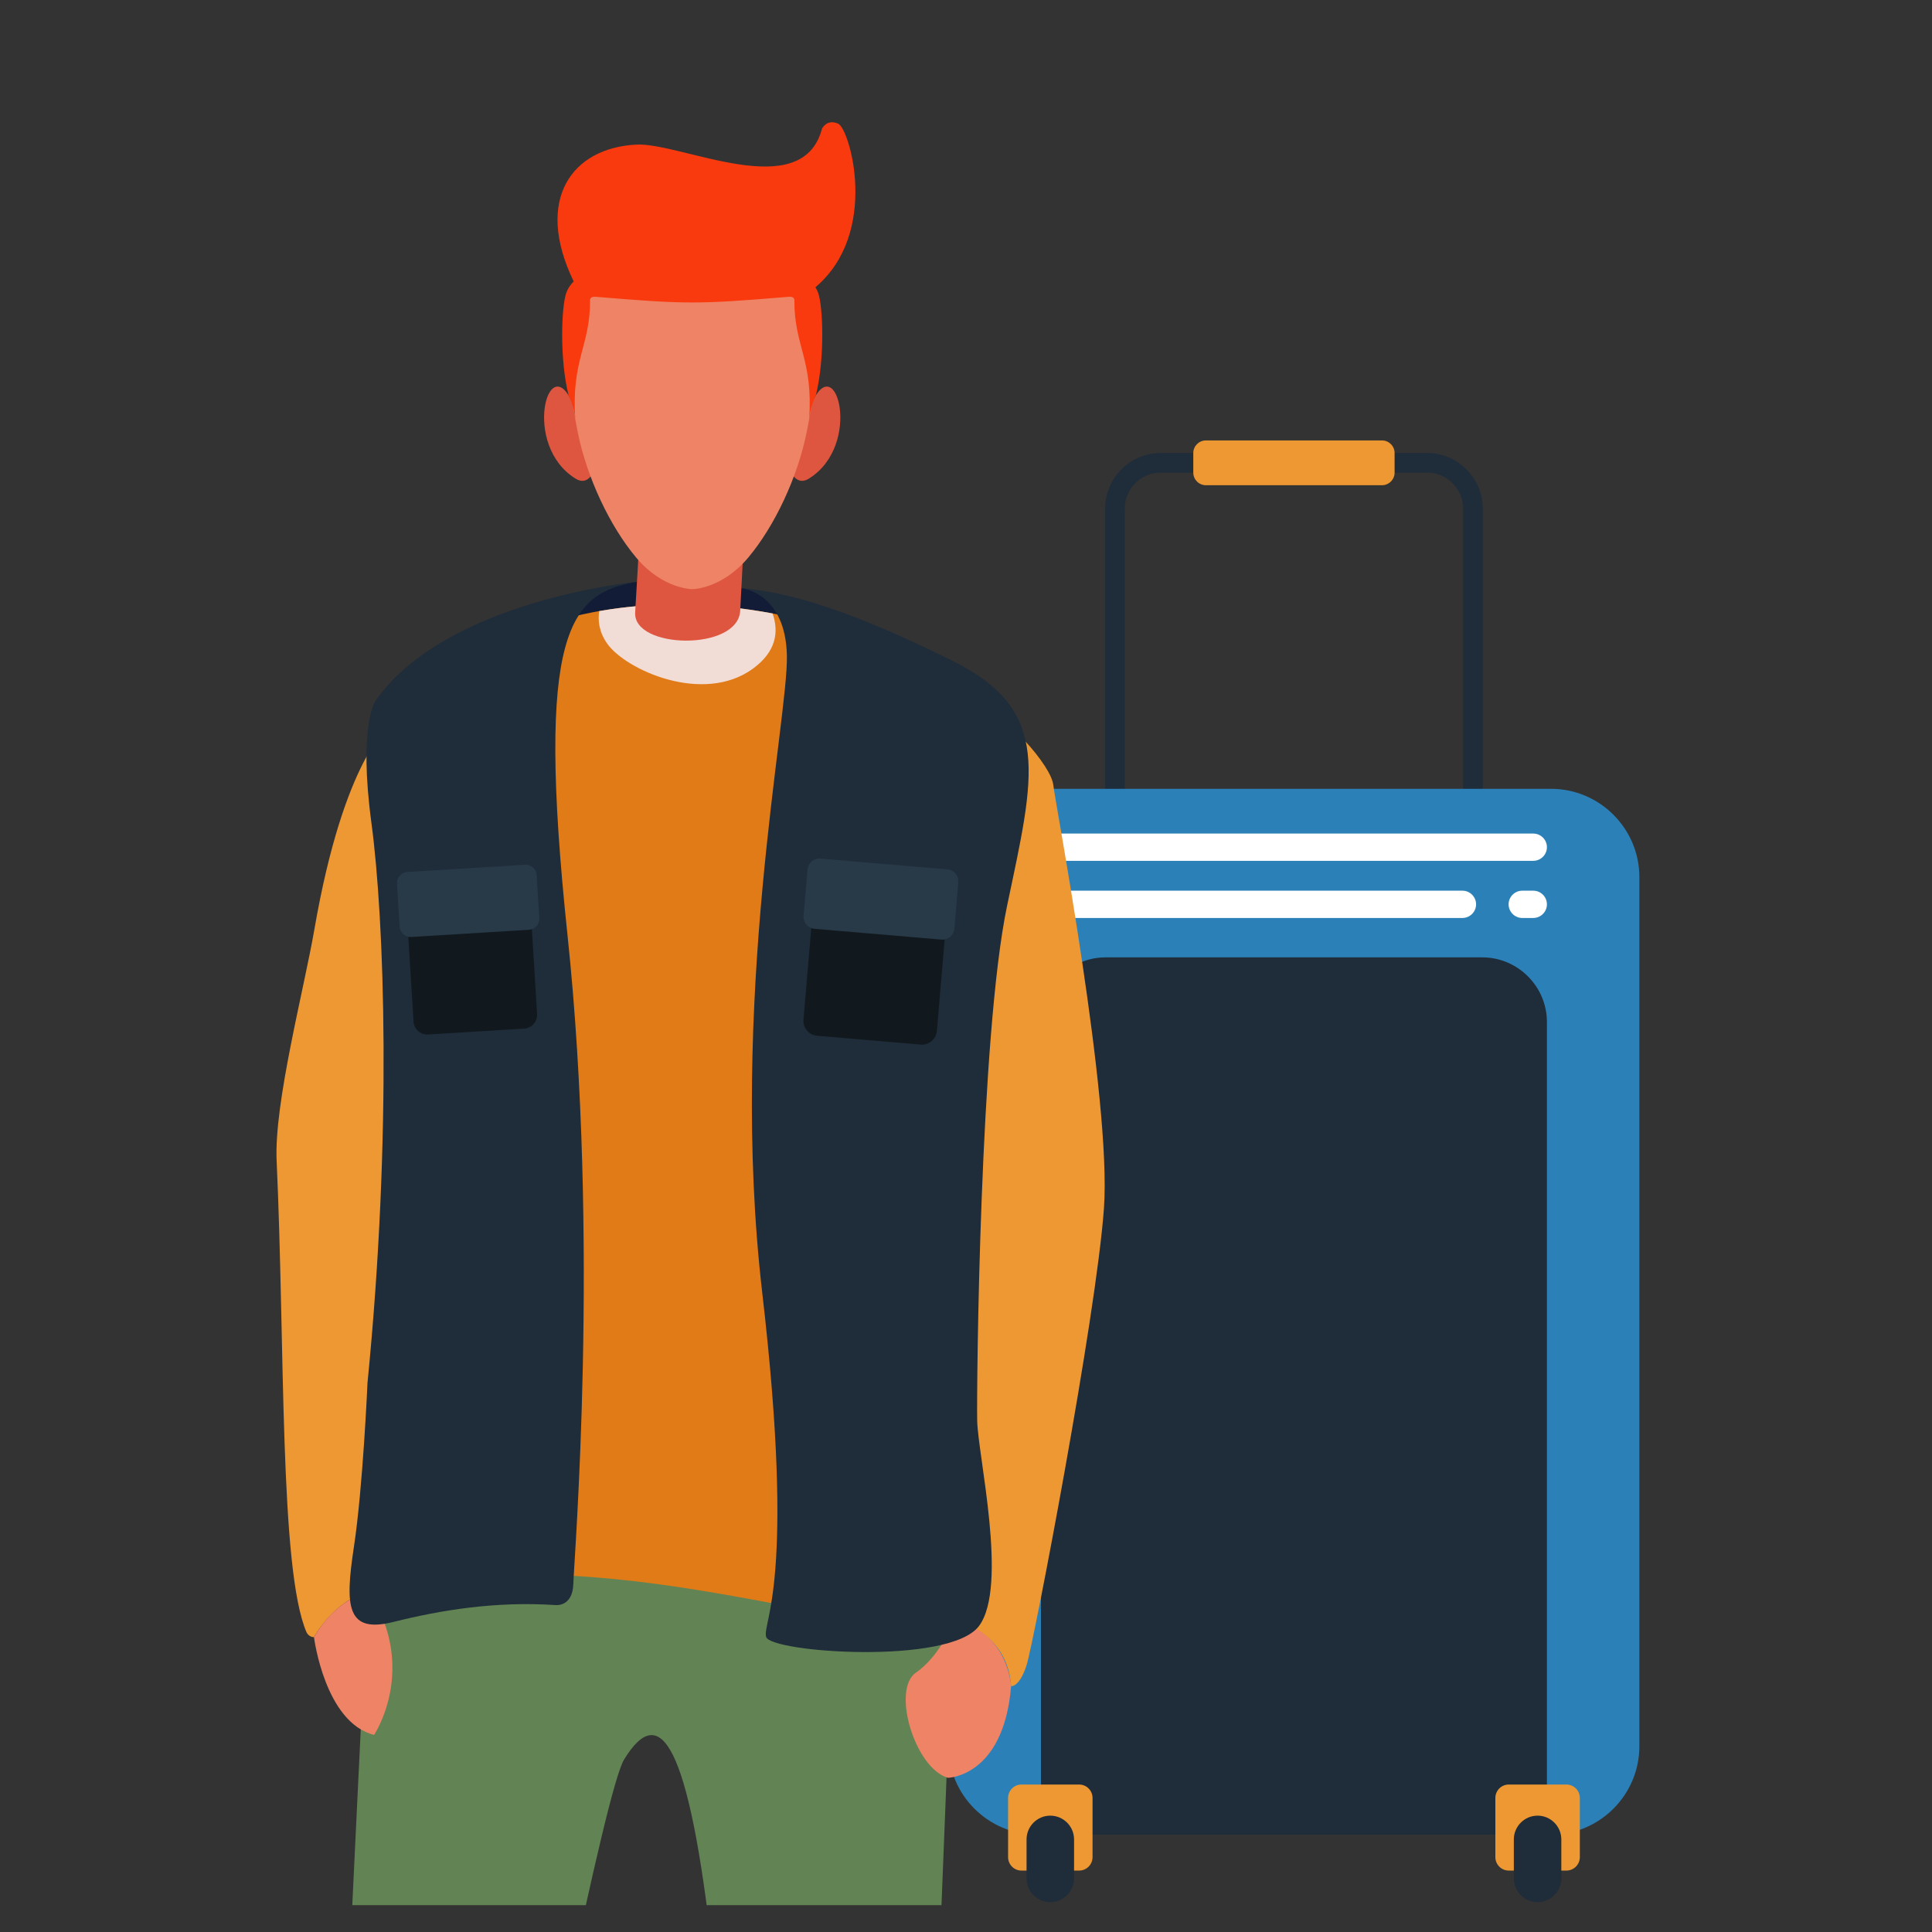 <?xml version="1.0" encoding="utf-8"?>
<!-- Generator: Adobe Illustrator 16.0.3, SVG Export Plug-In . SVG Version: 6.00 Build 0)  -->
<!DOCTYPE svg PUBLIC "-//W3C//DTD SVG 1.0//EN" "http://www.w3.org/TR/2001/REC-SVG-20010904/DTD/svg10.dtd">
<svg version="1.0" id="Capa_1" xmlns="http://www.w3.org/2000/svg" xmlns:xlink="http://www.w3.org/1999/xlink" x="0px" y="0px"
	 width="360px" height="360px" viewBox="0 0 360 360" enable-background="new 0 0 360 360" xml:space="preserve">
<rect x="0" y="0" width="360" height="360" fill="#333333" stroke="none"/>
<g>
	<defs>
		<rect id="SVGID_1_" x="17.643" y="5" width="324.714" height="350"/>
	</defs>
	<clipPath id="SVGID_2_">
		<use xlink:href="#SVGID_1_"  overflow="visible"/>
	</clipPath>
	<g clip-path="url(#SVGID_2_)">
		<path fill-rule="evenodd" clip-rule="evenodd" fill="#1F2C39" d="M216.273,222.661h49.658c1.85,0,3.519-0.749,4.736-1.968
			c1.213-1.213,1.965-2.891,1.965-4.732V94.769c0-1.846-0.748-3.521-1.965-4.735
			c-1.217-1.21-2.887-1.966-4.736-1.966h-49.658c-1.835,0-3.514,0.756-4.723,1.971l-0.086,0.079
			c-1.17,1.21-1.885,2.848-1.885,4.651v121.191c0,1.842,0.758,3.519,1.971,4.729
			C212.76,221.904,214.439,222.661,216.273,222.661L216.273,222.661z M265.932,226.319h-49.658
			c-2.848,0-5.438-1.165-7.312-3.041c-1.875-1.875-3.041-4.464-3.041-7.317V94.769c0-2.794,1.119-5.342,2.938-7.202
			l0.103-0.116c1.875-1.875,4.465-3.042,7.312-3.042h49.658c2.848,0,5.438,1.167,7.312,3.042l0.006,0.007
			c1.879,1.875,3.043,4.462,3.043,7.311v121.191c0,2.853-1.164,5.442-3.043,7.317
			C271.369,225.154,268.779,226.319,265.932,226.319z"/>
		<path fill-rule="evenodd" clip-rule="evenodd" fill="#2B81B7" d="M193.193,341.852h95.824
			c9.053,0,16.455-7.401,16.455-16.453V163.437c0-9.05-7.402-16.453-16.455-16.453h-95.824
			c-9.053,0-16.458,7.402-16.458,16.453v161.961C176.735,334.45,184.141,341.852,193.193,341.852z"/>
		<path fill-rule="evenodd" clip-rule="evenodd" fill="#1F2C39" d="M193.967,341.852h94.279V190.442
			c0-6.628-5.42-12.052-12.055-12.052h-70.176c-6.622,0-12.049,5.424-12.049,12.052V341.852z"/>
		<path fill-rule="evenodd" clip-rule="evenodd" fill="#ED9832" d="M224.699,90.415h32.82c1.283,0,2.344-1.059,2.344-2.347
			v-3.659c0-1.288-1.06-2.343-2.344-2.343h-32.82c-1.295,0-2.347,1.055-2.347,2.343v3.659
			C222.352,89.356,223.404,90.415,224.699,90.415z"/>
		<path fill-rule="evenodd" clip-rule="evenodd" fill="#ED9832" d="M190.334,332.522h10.752c1.371,0,2.494,1.117,2.494,2.497
			v11.037c0,1.374-1.123,2.498-2.494,2.498h-10.752c-1.377,0-2.493-1.124-2.493-2.498v-11.037
			C187.841,333.64,188.957,332.522,190.334,332.522z"/>
		<path fill-rule="evenodd" clip-rule="evenodd" fill="#1F2C39" d="M195.705,338.32L195.705,338.32
			c2.439,0,4.43,1.989,4.43,4.427v7.262c0,2.435-1.99,4.426-4.43,4.426l0,0c-2.434,0-4.422-1.991-4.422-4.426
			v-7.262C191.283,340.31,193.272,338.32,195.705,338.32z"/>
		<path fill-rule="evenodd" clip-rule="evenodd" fill="#ED9832" d="M281.129,332.522h10.756
			c1.369,0,2.494,1.117,2.494,2.497v11.037c0,1.374-1.125,2.498-2.494,2.498h-10.756c-1.373,0-2.49-1.124-2.49-2.498
			v-11.037C278.639,333.64,279.756,332.522,281.129,332.522z"/>
		<path fill-rule="evenodd" clip-rule="evenodd" fill="#1F2C39" d="M286.504,338.32L286.504,338.32
			c2.436,0,4.426,1.989,4.426,4.427v7.262c0,2.435-1.99,4.426-4.426,4.426l0,0c-2.43,0-4.424-1.991-4.424-4.426
			v-7.262C282.08,340.31,284.074,338.32,286.504,338.32z"/>
		<path fill-rule="evenodd" clip-rule="evenodd" fill="#FFFFFF" d="M196.51,155.323h89.195c1.398,0,2.541,1.143,2.541,2.54
			l0,0c0,1.395-1.143,2.539-2.541,2.539h-89.195c-1.398,0-2.543-1.143-2.543-2.539l0,0
			C193.967,156.466,195.111,155.323,196.51,155.323z"/>
		<path fill-rule="evenodd" clip-rule="evenodd" fill="#FFFFFF" d="M196.51,165.968h75.994c1.398,0,2.543,1.14,2.543,2.542
			l0,0c0,1.397-1.145,2.541-2.543,2.541h-75.994c-1.398,0-2.543-1.143-2.543-2.541l0,0
			C193.967,167.108,195.111,165.968,196.51,165.968z"/>
		<path fill-rule="evenodd" clip-rule="evenodd" fill="#FFFFFF" d="M283.648,165.968h2.057c1.398,0,2.541,1.14,2.541,2.542
			l0,0c0,1.397-1.143,2.541-2.541,2.541h-2.057c-1.398,0-2.541-1.143-2.541-2.541l0,0
			C281.107,167.108,282.25,165.968,283.648,165.968z"/>
	</g>
	<g clip-path="url(#SVGID_2_)">
		<path fill-rule="evenodd" clip-rule="evenodd" fill="#121C36" d="M120.163,108.324l-1.438,0.077
			c0,0-5.789,0.802-9.145,2.222c-3.359,1.42-6.322,5.653-5.539,6.984c0.788,1.331,20.086,4.171,22.022,4.415
			c1.939,0.241,20.633-3.508,20.869-4.537c0.247-1.027,1.095-4.539,0.43-4.961
			c-0.665-0.424-4.004-2.22-9.217-2.923c-5.216-0.709-9.238-0.399-9.631-0.376
			C128.123,109.256,120.163,108.324,120.163,108.324z"/>
		<path fill-rule="evenodd" clip-rule="evenodd" fill="#1F2C39" d="M165.995,585.391c0,0,6.533,3.75,6.172,6.776
			c-0.365,3.023-7.503,5.567-12.823,0.967c0,0-2.726-1.754-2.844-3.814c-0.126-2.054,0.816-3.718,1.299-4.14
			C158.281,584.754,162.216,580.7,165.995,585.391z"/>
		<path fill-rule="evenodd" clip-rule="evenodd" fill="#628354" d="M68.763,290.373c0,0-14.211,293.228-13.971,295.404
			c0.243,2.176,3.596,2.476,6.561,2.054c2.966-0.426,48.154-248.828,54.931-259.955
			c6.776-11.132,12.1-2.905,16.455,35.81c4.357,38.718,22.744,212.467,24.68,219.243
			c1.94,6.772,6.537,5.323,7.868,2.905c1.331-2.426,12.476-290.111,12.476-290.111
			C168.635,273.851,92.148,256.429,68.763,290.373z"/>
		<path fill-rule="evenodd" clip-rule="evenodd" fill="#ED9832" d="M90.273,133.31l-17.578,1.755
			c0,0-8.562,5.986-14.126,38.174c-1.914,11.074-7.517,32.324-7.023,43.036c1.585,34.428,0.494,76.137,5.574,87.886
			c0,0,0.418,0.903,1.385,0.903c0,0,3.817-7.071,10.257-8.402C68.763,296.661,97.536,216.315,90.273,133.31z"/>
		<path fill-rule="evenodd" clip-rule="evenodd" fill="#ED9832" d="M177.762,302.018c0,0,9.914,1.652,10.644,12.181
			c0,0,1.566,0.241,2.901-3.991c1.327-4.236,12.944-64.732,14.398-85.06c1.449-20.325-9.074-75.498-9.441-78.889
			c-0.365-3.388-8.059-12.875-18.781-18.847C177.483,127.412,173.157,223.82,177.762,302.018z"/>
		<path fill-rule="evenodd" clip-rule="evenodd" fill="#E07B17" d="M70.946,137.072c-0.229,0.269-0.286,0.702-0.379,1.158
			c-1.717,8.014,5.059,38.05,2.315,88.862c-2.901,53.722-6.293,60.494-6.293,66.788c0,0,0.723,2.179,2.175,2.781
			c46.383-10.962,88.415,9.514,110.226,5.383c0,0,3.871-0.968,3.148-12.583
			c-0.73-11.617-5.564-48.455,0.727-110.403c0,0,4.597-35.818,5.084-39.446c0.286-2.136-4.536-10.045-18.719-17.007
			C142.681,109.564,98.126,104.73,70.946,137.072z"/>
		<path fill-rule="evenodd" clip-rule="evenodd" fill="#F2DDD6" d="M143.955,114.308
			c-10.326-1.932-21.431-2.356-32.301-0.439c-0.261,1.7-0.071,3.852,1.492,6.064
			c3.467,4.914,17.864,11.387,27.116,4.687C144.678,121.41,145.147,117.7,143.955,114.308z"/>
		<path fill-rule="evenodd" clip-rule="evenodd" fill="#EE8465" d="M58.506,305.063c0,0,2.003,15.913,11.198,18.212
			c0,0,8.279-12.324-0.941-26.614C68.763,296.661,62.932,297.44,58.506,305.063z"/>
		<path fill-rule="evenodd" clip-rule="evenodd" fill="#EE8465" d="M177.762,302.018c0,0-2.49,6.493-7.085,9.641
			c-4.597,3.144-0.222,17.805,5.943,19.609c0,0,10.387-0.132,11.786-17.069
			C188.406,314.198,187.92,303.973,177.762,302.018z"/>
		<path fill-rule="evenodd" clip-rule="evenodd" fill="#DE563F" d="M122.595,103.772l-3.667,0.551l-0.576,9.805
			c-0.401,6.848,19.185,7.247,19.574-0.336l0.655-12.644L122.595,103.772z"/>
		<path fill-rule="evenodd" clip-rule="evenodd" fill="#DE563F" d="M106.706,75.154c-4.486-10.331-9.563,7.78,0.547,14.038
			c0.977,0.608,1.947,0.587,2.794-0.394C114.281,83.902,106.706,75.154,106.706,75.154z"/>
		<path fill-rule="evenodd" clip-rule="evenodd" fill="#DE563F" d="M151.261,75.154c4.483-10.331,9.563,7.78-0.551,14.038
			c-0.977,0.608-1.943,0.587-2.794-0.394C143.686,83.902,151.261,75.154,151.261,75.154z"/>
		<path fill-rule="evenodd" clip-rule="evenodd" fill="#EE8465" d="M128.985,109.782c0,0,5.506,0,10.447-5.896
			c4.941-5.896,9.177-14.941,10.873-23.322c4.894-24.248,0.308-38.664-21.32-38.664
			c-21.631,0-26.222,14.415-21.324,38.664c1.696,8.381,5.928,17.426,10.873,23.322
			C123.476,109.782,128.985,109.782,128.985,109.782z"/>
		<path fill-rule="evenodd" clip-rule="evenodd" fill="#F93A0E" d="M150.774,78.115c0.762-11.085-2.758-13.563-2.758-22.063
			c0,0,0.165-0.85-1.016-0.75c-16.984,1.412-19.048,1.412-36.033,0c-1.181-0.1-1.016,0.75-1.016,0.75
			c0,8.499-3.521,10.979-2.755,22.063c-0.286-2.716-1.248-4.439-1.248-4.439
			c-1.714-6.885-1.338-16.642-0.422-19.132c0.916-2.492,3.446-3.526,3.446-3.526l20.014-1.911l20.011,1.911
			c0,0,2.522,1.034,3.446,3.526c0.915,2.49,1.292,12.247-0.422,19.132
			C152.019,73.676,151.057,75.399,150.774,78.115z"/>
		<path fill-rule="evenodd" clip-rule="evenodd" fill="#F93A0E" d="M106.899,52.445
			c-7.381-15.263-0.343-24.919,11.717-25.501c8.358-0.4,30.827,11.181,34.548-2.957c0,0,0.858-1.885,3.012-0.943
			c2.165,0.943,7.789,20.324-4.236,30.483l-2.083-0.261c0,0,0.258-2.596-5.113-2.122
			C139.372,51.614,108.126,53.099,106.899,52.445z"/>
		<path fill-rule="evenodd" clip-rule="evenodd" fill="#1F2C39" d="M138.144,109.602c0,0,8.244,0.728,8.483,12.583
			c0.247,11.859-10.888,64.491-4.594,118.694c6.293,54.208,0,61.227,0.727,64.128
			c0.723,2.903,34.24,5.323,39.685-2.056c5.445-7.383-0.236-31.819-0.361-38.234
			c-0.118-6.414,0.49-71.746,5.574-95.947c5.08-24.201,8.469-36.297-9.921-45.498
			C159.347,114.079,147.368,110.33,138.144,109.602z"/>
		<path fill-rule="evenodd" clip-rule="evenodd" fill="#1F2C39" d="M118.724,108.401c0,0-35.728,3.379-48.798,22.254
			c0,0-3.142,4.597-0.723,22.628c2.418,18.029,3.874,57.953-0.727,104.412c0,0-0.844,19.483-2.54,30.613
			c-1.689,11.133-1.328,16.094,7.384,13.914c8.712-2.177,18.877-3.874,30.125-3.148c0,0,3.267,0.483,3.388-3.99
			c0.122-4.479,4.959-63.677-1.091-120.872C99.701,117.015,106.309,110.562,118.724,108.401z"/>
		<path fill-rule="evenodd" clip-rule="evenodd" fill="#11191E" d="M154.989,160.92l19.313,1.646
			c1.524,0.127,2.666,1.481,2.533,3.011l-2.258,26.531c-0.132,1.526-1.481,2.666-3.009,2.537l-19.313-1.645
			c-1.528-0.129-2.666-1.481-2.537-3.007l2.257-26.536C152.106,161.931,153.458,160.791,154.989,160.92z"/>
		<path fill-rule="evenodd" clip-rule="evenodd" fill="#283947" d="M152.864,159.977l23.689,2.014
			c1.216,0.102,2.126,1.184,2.022,2.402l-0.733,8.664c-0.104,1.22-1.184,2.127-2.404,2.025l-23.689-2.016
			c-1.216-0.104-2.125-1.183-2.025-2.399l0.737-8.668C150.567,160.788,151.644,159.872,152.864,159.977z"/>
		<path fill-rule="evenodd" clip-rule="evenodd" fill="#11191E" d="M77.955,163.049l17.893-1.095
			c1.41-0.088,2.64,0.998,2.723,2.413l1.51,24.574c0.083,1.416-1.002,2.641-2.415,2.728l-17.889,1.093
			c-1.413,0.089-2.641-0.996-2.723-2.411l-1.51-24.575C75.457,164.367,76.545,163.137,77.955,163.049z"/>
		<path fill-rule="evenodd" clip-rule="evenodd" fill="#283947" d="M75.887,162.471l21.943-1.342
			c1.127-0.073,2.104,0.796,2.175,1.919l0.49,8.03c0.072,1.125-0.794,2.104-1.921,2.172l-21.946,1.347
			c-1.127,0.068-2.104-0.798-2.175-1.925l-0.49-8.029C73.894,163.518,74.76,162.541,75.887,162.471z"/>
		<path fill-rule="evenodd" clip-rule="evenodd" fill="#1F2C39" d="M53.415,583.852c0,0-6.537,3.749-6.172,6.776
			c0.361,3.019,7.499,5.567,12.823,0.966c0,0,2.723-1.753,2.845-3.811c0.122-2.057-0.816-3.721-1.303-4.146
			C61.124,583.216,57.192,579.162,53.415,583.852z"/>
	</g>
</g>
</svg>
